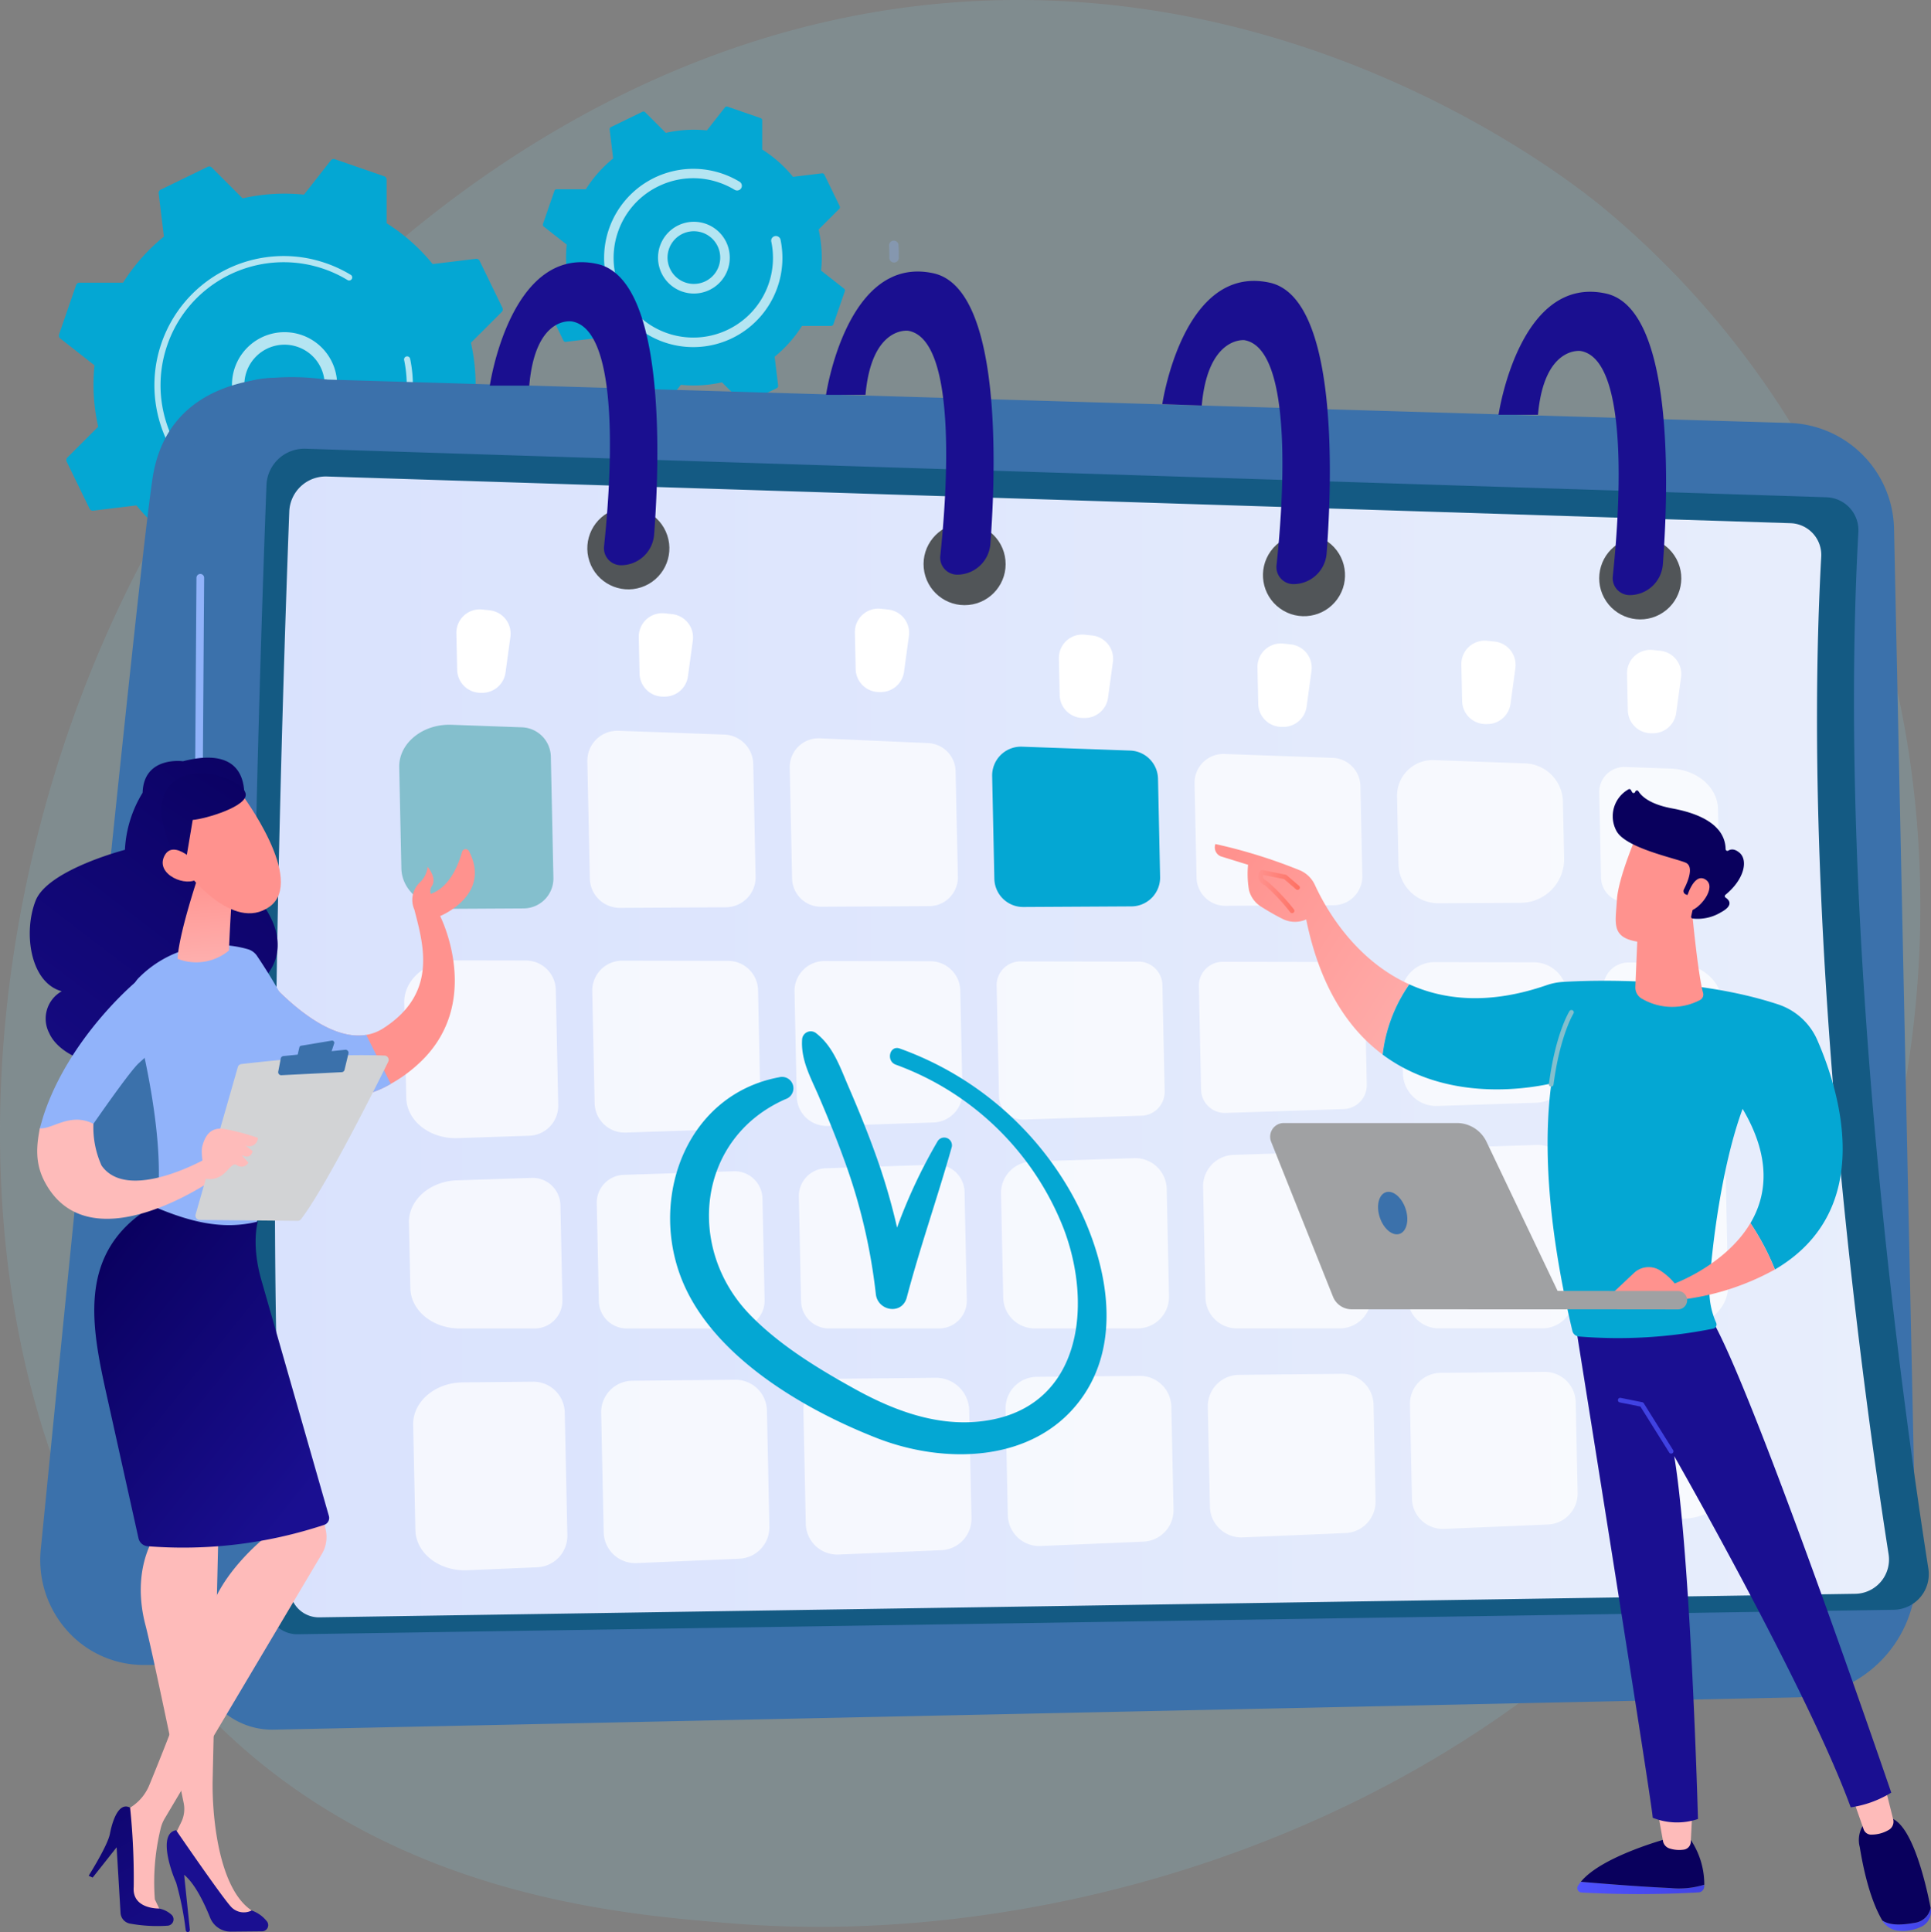 <svg xmlns="http://www.w3.org/2000/svg" xmlns:xlink="http://www.w3.org/1999/xlink" width="243.242" height="243.346" viewBox="0 0 243.242 243.346"><rect x="0" y="0" width="243.242" height="243.346" fill="#808080" stroke="none"/><defs><style>.a,.j{fill:#84bfcd;}.a{opacity:0.2;}.b{fill:#04a7d3;}.c,.i,.k{fill:#fff;}.c{opacity:0.7;}.d{opacity:0.3;}.e{fill:#91b3fa;}.f{fill:#3b71ab;}.g{fill:url(#a);}.h{fill:url(#b);}.i{opacity:0.72;}.l{fill:#515558;}.m{fill:url(#c);}.n{fill:url(#d);}.o{fill:url(#e);}.p{fill:url(#f);}.q{fill:url(#g);}.r{fill:url(#h);}.s{fill:url(#i);}.t{fill:url(#j);}.u{fill:url(#k);}.v{fill:url(#l);}.w{fill:url(#m);}.x{fill:url(#n);}.y{fill:url(#o);}.z{fill:url(#p);}.aa{fill:url(#q);}.ab{fill:url(#r);}.ac{fill:#d2d3d5;}.ad{fill:url(#s);}.ae{fill:url(#t);}.af{fill:url(#u);}.ag{fill:url(#v);}.ah{fill:url(#x);}.ai{fill:url(#y);}.aj{fill:url(#z);}.ak{fill:url(#aa);}.al{fill:url(#ab);}.am{fill:#ff928e;}.an{fill:url(#ac);}.ao{fill:url(#ad);}.ap{fill:url(#ae);}.aq{fill:url(#af);}.ar{fill:#a0a1a3;}</style><linearGradient id="a" x1="-1.014" y1="4.737" x2="-0.288" y2="3.222" gradientUnits="objectBoundingBox"><stop offset="0" stop-color="#004c79"/><stop offset="1" stop-color="#145a83"/></linearGradient><linearGradient id="b" y1="0.5" x2="1" y2="0.5" gradientUnits="objectBoundingBox"><stop offset="0" stop-color="#d9e2fd"/><stop offset="1" stop-color="#e8eefc"/></linearGradient><linearGradient id="c" x1="37.273" y1="-0.79" x2="35.129" y2="1.509" gradientUnits="objectBoundingBox"><stop offset="0" stop-color="#09005d"/><stop offset="1" stop-color="#1a0f90"/></linearGradient><linearGradient id="d" x1="33.259" y1="-0.79" x2="31.114" y2="1.509" xlink:href="#c"/><linearGradient id="e" x1="29.245" y1="-0.79" x2="27.1" y2="1.509" xlink:href="#c"/><linearGradient id="f" x1="25.231" y1="-0.791" x2="23.085" y2="1.509" xlink:href="#c"/><linearGradient id="g" x1="42.556" y1="0.049" x2="41.867" y2="0.806" gradientUnits="objectBoundingBox"><stop offset="0" stop-color="#febbba"/><stop offset="1" stop-color="#ff928e"/></linearGradient><linearGradient id="h" x1="0.988" y1="-0.182" x2="-0.134" y2="1.584" gradientUnits="objectBoundingBox"><stop offset="0" stop-color="#09005d"/><stop offset="1" stop-color="#1a0f91"/></linearGradient><linearGradient id="i" x1="0.536" y1="1.352" x2="0.481" y2="0.1" xlink:href="#g"/><linearGradient id="j" x1="-76.157" y1="22.333" x2="-74.963" y2="23.5" xlink:href="#g"/><linearGradient id="k" x1="1.139" y1="-0.805" x2="-2.161" y2="4.635" xlink:href="#h"/><linearGradient id="l" x1="-213.499" y1="80.906" x2="-210.129" y2="85.27" xlink:href="#g"/><linearGradient id="m" x1="71.239" y1="1.38" x2="72.64" y2="0.244" xlink:href="#g"/><linearGradient id="n" x1="-0.175" y1="-0.951" x2="0.875" y2="1.706" xlink:href="#h"/><linearGradient id="o" x1="1.036" y1="0.429" x2="3.672" y2="-0.046" xlink:href="#g"/><linearGradient id="p" x1="3.375" y1="-1.847" x2="1.815" y2="-0.568" xlink:href="#h"/><linearGradient id="q" x1="0.066" y1="0.105" x2="0.83" y2="0.93" xlink:href="#h"/><linearGradient id="r" x1="19.34" y1="0.5" x2="20.34" y2="0.5" xlink:href="#g"/><linearGradient id="s" x1="61.241" y1="0.5" x2="62.241" y2="0.5" xlink:href="#g"/><linearGradient id="t" y1="0.5" x2="1" y2="0.5" gradientUnits="objectBoundingBox"><stop offset="0" stop-color="#4f52ff"/><stop offset="1" stop-color="#4042e2"/></linearGradient><linearGradient id="u" x1="41.295" y1="0.5" x2="42.295" y2="0.5" xlink:href="#h"/><linearGradient id="v" x1="140.676" y1="0.5" x2="141.676" y2="0.5" xlink:href="#g"/><linearGradient id="x" x1="64.282" y1="0.5" x2="65.282" y2="0.5" xlink:href="#h"/><linearGradient id="y" x1="108.475" y1="0.5" x2="109.475" y2="0.5" xlink:href="#g"/><linearGradient id="z" x1="16.863" y1="-0.146" x2="15.707" y2="1.031" xlink:href="#h"/><linearGradient id="aa" x1="6.169" y1="-4.537" x2="2.62" y2="-1.384" xlink:href="#t"/><linearGradient id="ab" x1="1.593" y1="1.228" x2="0.037" y2="0.125" xlink:href="#g"/><linearGradient id="ac" x1="54.007" y1="0.35" x2="52.895" y2="1.106" xlink:href="#g"/><linearGradient id="ad" x1="38.559" y1="0.152" x2="39.309" y2="1.129" xlink:href="#h"/><linearGradient id="ae" x1="217.411" y1="-0.685" x2="212.861" y2="1.784" xlink:href="#g"/><linearGradient id="af" y1="0.5" x2="1" y2="0.5" gradientUnits="objectBoundingBox"><stop offset="0" stop-color="#ff928e"/><stop offset="1" stop-color="#fe7062"/></linearGradient></defs><g transform="translate(-2594.116 -2089.41)"><path class="a" d="M2825.873,2253.957c-24.505,57.278-89.192,81.881-139.874,77.686-13.839-1.146-41.682-3.45-63.422-24.009-41.751-39.482-35.321-122.011,4.647-170.6,5.147-6.257,40.773-48.18,96.291-47.619,40.647.411,69.176,23.372,72.645,26.232a111.87,111.87,0,0,1,22.759,25.823C2839.387,2173.479,2841.187,2218.164,2825.873,2253.957Z" transform="translate(0)"/><path class="b" d="M2699.058,2242.557a.451.451,0,0,0-.46-.25l-5.451.66a23.919,23.919,0,0,0-5.8-5.144l0-5.487a.452.452,0,0,0-.3-.427l-6.225-2.152a.451.451,0,0,0-.5.148l-3.385,4.318a23.913,23.913,0,0,0-7.735.467l-3.879-3.885a.452.452,0,0,0-.516-.087l-5.923,2.88a.451.451,0,0,0-.251.46l.66,5.451a23.909,23.909,0,0,0-5.144,5.8l-5.487,0a.452.452,0,0,0-.427.3l-2.151,6.225a.451.451,0,0,0,.148.5l4.318,3.385a23.912,23.912,0,0,0,.467,7.735l-3.885,3.88a.451.451,0,0,0-.087.517l2.88,5.923a.451.451,0,0,0,.46.251l5.45-.66a23.906,23.906,0,0,0,5.8,5.144l0,5.487a.451.451,0,0,0,.3.427l6.225,2.151a.45.45,0,0,0,.5-.148l3.385-4.318a23.931,23.931,0,0,0,7.735-.467l3.88,3.885a.451.451,0,0,0,.516.087l5.923-2.88a.451.451,0,0,0,.251-.46l-.66-5.45a23.915,23.915,0,0,0,5.143-5.8l5.487,0a.451.451,0,0,0,.427-.3l2.152-6.225a.451.451,0,0,0-.148-.5l-4.318-3.385a23.915,23.915,0,0,0-.467-7.735l3.885-3.88a.451.451,0,0,0,.087-.516Z" transform="translate(-44.532 -120.298)"/><path class="c" d="M2807.038,2382.744a6.623,6.623,0,1,1-.96-.154A6.63,6.63,0,0,1,2807.038,2382.744Zm-2.7,11.381a5.146,5.146,0,0,0,.743.119,5.059,5.059,0,1,0-.743-.119Z" transform="translate(-175.552 -251.32)"/><path class="c" d="M2750.315,2315.771a16.642,16.642,0,0,1,1.606.466h0c.167.058.334.118.5.181a16.421,16.421,0,0,1,2.354,1.121l.031.018.087.051.168.1a.386.386,0,0,1,.176.418.393.393,0,0,1-.046.112.386.386,0,0,1-.53.13,15.522,15.522,0,0,0-17.707,1.123,15.412,15.412,0,0,0-5,7.065,15.71,15.71,0,0,0-.445,1.532,15.507,15.507,0,1,0,30.279.356.386.386,0,1,1,.756-.159,16.23,16.23,0,0,1-.09,7.066,16.281,16.281,0,0,1-21.163,11.655,16.281,16.281,0,0,1-10.534-19.094,16.711,16.711,0,0,1,.467-1.609,16.282,16.282,0,0,1,19.1-10.533Z" transform="translate(-116.765 -193.684)"/><g class="d" transform="translate(2671.005 2119.72)"><path class="e" d="M3379.625,2301.814a.6.6,0,0,1,.458.548c.027.506.039,1.018.036,1.525a.6.6,0,1,1-1.192-.008c0-.482-.009-.971-.035-1.454a.595.595,0,0,1,.732-.612Z" transform="translate(-3343.786 -2301.798)"/><path class="e" d="M3168.562,2333.925a.6.6,0,0,1,.453.658,25.784,25.784,0,0,1-.472,2.58q-.063.268-.133.536a.617.617,0,0,1-.727.428.6.6,0,0,1-.428-.726q.066-.256.127-.512a24.782,24.782,0,0,0,.45-2.461.6.6,0,0,1,.669-.514Zm-1.55,5.993a.618.618,0,0,1,.082.026.6.6,0,0,1,.337.773,25.847,25.847,0,0,1-1.34,2.876.6.6,0,0,1-1.048-.57,24.605,24.605,0,0,0,1.279-2.743A.6.6,0,0,1,3167.013,2339.918Zm-2.957,5.439a.6.6,0,0,1,.347.927,25.72,25.72,0,0,1-2.007,2.46.6.6,0,0,1-.876-.81,24.522,24.522,0,0,0,1.914-2.345A.6.6,0,0,1,3164.056,2345.356Zm-4.2,4.545a.6.6,0,0,1,.247,1.036,25.88,25.88,0,0,1-2.548,1.894.6.6,0,0,1-.651-1,24.545,24.545,0,0,0,2.429-1.805A.594.594,0,0,1,3159.853,2349.9Zm-5.186,3.381a.6.6,0,0,1,.125,1.116,26.06,26.06,0,0,1-2.929,1.217.6.6,0,1,1-.389-1.127,24.88,24.88,0,0,0,2.795-1.161A.6.6,0,0,1,3154.667,2353.282Zm-5.848,2.019a.6.6,0,0,1-.013,1.163,25.635,25.635,0,0,1-3.137.466.6.6,0,0,1-.1-1.188,24.5,24.5,0,0,0,2.991-.444A.591.591,0,0,1,3148.819,2355.3Zm-6.163.528a.6.6,0,0,1-.161,1.176,25.87,25.87,0,0,1-3.157-.319.6.6,0,0,1,.192-1.177,24.5,24.5,0,0,0,3.011.3A.593.593,0,0,1,3142.657,2355.829Zm-9.026-2.053a.57.57,0,0,1,.1.033,24.7,24.7,0,0,0,2.47.912c.127.04.252.078.378.114a.6.6,0,0,1-.334,1.145c-.134-.04-.267-.079-.4-.122a25.876,25.876,0,0,1-2.586-.956.6.6,0,0,1,.373-1.127Z" transform="translate(-3132.898 -2329.326)"/></g><path class="b" d="M3108.75,2192.012a.3.3,0,0,0-.307-.168l-3.647.442a16.012,16.012,0,0,0-3.879-3.442l0-3.672a.3.3,0,0,0-.2-.285l-4.165-1.44a.3.3,0,0,0-.337.1l-2.265,2.89a15.979,15.979,0,0,0-5.176.312l-2.6-2.6a.3.3,0,0,0-.345-.058l-3.963,1.927a.3.3,0,0,0-.168.308l.442,3.647a16,16,0,0,0-3.442,3.878l-3.672,0a.3.3,0,0,0-.285.2l-1.44,4.165a.3.3,0,0,0,.1.336l2.89,2.265a15.986,15.986,0,0,0,.312,5.176l-2.6,2.6a.3.3,0,0,0-.058.346l1.927,3.963a.3.3,0,0,0,.308.168l3.647-.442a16,16,0,0,0,3.879,3.442l0,3.672a.3.3,0,0,0,.2.286l4.165,1.44a.3.3,0,0,0,.336-.1l2.265-2.89a16,16,0,0,0,5.176-.312l2.6,2.6a.3.3,0,0,0,.346.058l3.963-1.927a.3.3,0,0,0,.168-.308l-.442-3.647a15.993,15.993,0,0,0,3.442-3.879l3.672,0a.3.3,0,0,0,.285-.2l1.44-4.165a.3.3,0,0,0-.1-.336l-2.89-2.265a16.007,16.007,0,0,0-.312-5.176l2.6-2.6a.3.3,0,0,0,.058-.345Z" transform="translate(-410.789 -80.603)"/><path class="c" d="M3180.554,2285.263a4.519,4.519,0,1,1-.66-.106A4.581,4.581,0,0,1,3180.554,2285.263Zm-1.81,7.615a3.371,3.371,0,0,0,.481.077,3.317,3.317,0,0,0,.566-6.61h0a3.317,3.317,0,0,0-1.047,6.533Z" transform="translate(-497.986 -167.798)"/><path class="c" d="M3141.109,2238.677q.551.13,1.1.318a11.267,11.267,0,0,1,2.076.962l.088.053a.6.6,0,0,1,.272.646.607.607,0,0,1-.071.173.6.6,0,0,1-.819.2,10.067,10.067,0,0,0-1.935-.907h0l-.111-.038a9.941,9.941,0,0,0-4.9-.367,10.086,10.086,0,0,0-2.573.825l-.021.01-.062.03a9.973,9.973,0,0,0-5.1,5.748,10.32,10.32,0,0,0-.288.992,10.039,10.039,0,0,0,19.262,5.566,10.024,10.024,0,0,0,.34-5.336.587.587,0,0,1,0-.259.6.6,0,0,1,1.164.014,11.231,11.231,0,1,1-21.929-.257,11.377,11.377,0,0,1,.322-1.11A11.246,11.246,0,0,1,3141.109,2238.677Z" transform="translate(-457.094 -127.709)"/><path class="f" d="M2629.707,2569.929c3.476-35.058,12.173-122.133,14.072-134.861,2.387-16,21.988-12.466,21.988-12.466l4.2,161.875h-27.331a12.881,12.881,0,0,1-9.637-4.36A13.362,13.362,0,0,1,2629.707,2569.929Z" transform="translate(-30.456 -285.359)"/><path class="f" d="M2966.364,2589.185a15.457,15.457,0,0,0,15.125-15.781l-2.788-131.415a13.618,13.618,0,0,0-13.211-13.323l-190.733-5.659a10.042,10.042,0,0,0-10.34,10.068l.458,150.676a9.532,9.532,0,0,0,9.734,9.5Z" transform="translate(-145.999 -285.985)"/><g transform="translate(2625.804 2145.929)"><path class="g" d="M3023.015,2631.689a4.49,4.49,0,0,0,4.369-5.187c-2.814-17.894-11.65-79.446-8.816-130.551a4.152,4.152,0,0,0-4.01-4.387l-191.592-6.112a4.778,4.778,0,0,0-4.928,4.594c-.815,21.486-3.849,109.964.121,141.417a3.785,3.785,0,0,0,3.817,3.307Z" transform="translate(-2816.162 -2485.451)"/><path class="h" d="M3035.887,2650.669a4.32,4.32,0,0,0,4.2-4.991c-2.708-17.22-11.211-76.454-8.484-125.635a4,4,0,0,0-3.859-4.222l-184.377-5.882a4.6,4.6,0,0,0-4.742,4.421c-.784,20.677-3.7,105.824.116,136.092a3.643,3.643,0,0,0,3.673,3.182Z" transform="translate(-2833.875 -2506.443)"/></g><path class="i" d="M3312.108,2745.135l.282,13.279a3.631,3.631,0,0,1-3.609,3.708l-13.62.077a3.631,3.631,0,0,1-3.65-3.553l-.3-13.96a3.631,3.631,0,0,1,3.791-3.7l13.635.6A3.63,3.63,0,0,1,3312.108,2745.135Z" transform="translate(-597.615 -558.581)"/><path class="i" d="M3666.044,2773.873l-13.62.077a3.631,3.631,0,0,1-3.65-3.554l-.252-11.873a3.631,3.631,0,0,1,3.76-3.706l13.632.49a3.63,3.63,0,0,1,3.5,3.551l.24,11.307A3.631,3.631,0,0,1,3666.044,2773.873Z" transform="translate(-903.931 -570.445)"/><path class="i" d="M3664.118,3302.065l12.956-.126a3.962,3.962,0,0,1,4,3.878l.258,12.133a3.962,3.962,0,0,1-3.794,4.042l-12.947.548a3.962,3.962,0,0,1-4.128-3.875l-.267-12.555A3.963,3.963,0,0,1,3664.118,3302.065Z" transform="translate(-913.938 -1039.489)"/><path class="i" d="M3838.908,3316.17l-.251-11.863a3.894,3.894,0,0,1,3.855-3.977l13.092-.127a3.894,3.894,0,0,1,3.931,3.812l.243,11.436a3.9,3.9,0,0,1-3.729,3.973l-13.083.554A3.894,3.894,0,0,1,3838.908,3316.17Z" transform="translate(-1066.932 -1038.001)"/><path class="i" d="M3831.218,2952.6l-.207-9.738a4.191,4.191,0,0,1,4.2-4.28l12.5.023a4.191,4.191,0,0,1,4.182,4.1l.2,9.307a4.191,4.191,0,0,1-4.052,4.277l-12.493.408A4.19,4.19,0,0,1,3831.218,2952.6Z" transform="translate(-1060.378 -727.988)"/><path class="i" d="M3834.768,3119.225l-.316-14.9a3.894,3.894,0,0,1,3.766-3.975l12.786-.418a4.191,4.191,0,0,1,4.327,4.1l.319,15.022a3.894,3.894,0,0,1-3.893,3.977h-13.094A3.894,3.894,0,0,1,3834.768,3119.225Z" transform="translate(-1063.327 -866.314)"/><path class="b" d="M3487.425,2768.516l-13.62.077a3.63,3.63,0,0,1-3.65-3.554l-.275-12.933a3.631,3.631,0,0,1,3.76-3.705l13.632.49a3.631,3.631,0,0,1,3.5,3.552l.262,12.366A3.631,3.631,0,0,1,3487.425,2768.516Z" transform="translate(-750.784 -564.945)"/><path class="i" d="M3656.374,3124.122l-.3-13.931a3.962,3.962,0,0,1,3.831-4.044l12.95-.424a3.962,3.962,0,0,1,4.091,3.876l.3,14.353a3.963,3.963,0,0,1-3.961,4.046h-12.959A3.962,3.962,0,0,1,3656.374,3124.122Z" transform="translate(-910.409 -871.274)"/><path class="i" d="M3476.816,2937.922l14.873.027a3.006,3.006,0,0,1,3,2.941l.284,13.4a3,3,0,0,1-2.906,3.067l-14.863.487a3.005,3.005,0,0,1-3.1-2.94l-.295-13.909A3,3,0,0,1,3476.816,2937.922Z" transform="translate(-754.149 -727.421)"/><path class="i" d="M3316.289,2941.331l.271,12.758a3.776,3.776,0,0,1-3.652,3.855l-13.32.436a3.777,3.777,0,0,1-3.9-3.695l-.281-13.218a3.777,3.777,0,0,1,3.783-3.857l13.33.024A3.777,3.777,0,0,1,3316.289,2941.331Z" transform="translate(-601.209 -727.154)"/><path class="i" d="M3670.56,2956.8l-14.863.487a3,3,0,0,1-3.1-2.94l-.277-13.03a3,3,0,0,1,3.01-3.068l14.874.026a3.006,3.006,0,0,1,3,2.942l.266,12.516A3.005,3.005,0,0,1,3670.56,2956.8Z" transform="translate(-907.186 -727.698)"/><path class="i" d="M3481.526,3111.986l12.95-.424a3.962,3.962,0,0,1,4.091,3.876l.287,13.523a3.962,3.962,0,0,1-3.961,4.046l-12.958,0a3.962,3.962,0,0,1-3.961-3.878l-.278-13.1A3.963,3.963,0,0,1,3481.526,3111.986Z" transform="translate(-757.483 -876.279)"/><path class="i" d="M3302.638,3117.751l13.856-.453a3.508,3.508,0,0,1,3.622,3.432l.289,13.614a3.509,3.509,0,0,1-3.508,3.583h-13.866a3.509,3.509,0,0,1-3.508-3.434l-.279-13.162A3.509,3.509,0,0,1,3302.638,3117.751Z" transform="translate(-604.5 -881.196)"/><path class="i" d="M3842.852,2778.2l-10.338.058a5.034,5.034,0,0,1-5.061-4.927l-.181-8.529a4.485,4.485,0,0,1,4.645-4.577l11.5.413a4.927,4.927,0,0,1,4.749,4.82l.151,7.123A5.5,5.5,0,0,1,3842.852,2778.2Z" transform="translate(-1057.172 -575.079)"/><path class="i" d="M4017.172,3303.358a4.191,4.191,0,0,1,4.149-4.28l4.5-.043c3.423-.034,6.221,2.229,6.281,5.077l.175,8.245c.06,2.826-2.6,5.193-5.988,5.337l-4.835.2a3.894,3.894,0,0,1-4.058-3.808Z" transform="translate(-1219.971 -1037)"/><path class="i" d="M2965.062,3308.95l8.857-.086a3.966,3.966,0,0,1,4,3.881l.328,15.448a3.966,3.966,0,0,1-3.8,4.046l-8.816.373c-3.515.149-6.464-2.143-6.526-5.071l-.281-13.248C2958.768,3311.388,2961.573,3308.984,2965.062,3308.95Z" transform="translate(-312.664 -1045.426)"/><path class="i" d="M4021.786,3119.6h-4.4a4.191,4.191,0,0,1-4.19-4.1l-.321-15.142a4.19,4.19,0,0,1,4.053-4.277l4.424-.145c3.489-.115,6.393,2.169,6.454,5.074l.281,13.247C4028.154,3117.188,4025.3,3119.6,4021.786,3119.6Z" transform="translate(-1216.292 -862.884)"/><path class="i" d="M4018.409,2955.984l-5.534.181a3.169,3.169,0,0,1-3.272-3.1l-.232-10.937a3.169,3.169,0,0,1,3.174-3.237l5.588.01c3.389.006,6.135,2.257,6.195,5.078l.142,6.665C4024.531,2953.493,4021.83,2955.872,4018.409,2955.984Z" transform="translate(-1213.285 -728.252)"/><path class="j" d="M2953.094,2729.064l8.881.319a3.776,3.776,0,0,1,3.64,3.694l.324,15.259a3.777,3.777,0,0,1-3.755,3.857l-9.145.052c-3.411.019-6.191-2.239-6.251-5.078l-.271-12.763C2946.455,2731.386,2949.474,2728.934,2953.094,2729.064Z" transform="translate(-302.111 -548.366)"/><path class="i" d="M3485.649,3303.8l12.956-.125a3.962,3.962,0,0,1,4,3.878l.275,12.963a3.962,3.962,0,0,1-3.794,4.043l-12.947.548a3.962,3.962,0,0,1-4.129-3.875l-.284-13.386A3.963,3.963,0,0,1,3485.649,3303.8Z" transform="translate(-760.939 -1040.973)"/><path class="i" d="M2957.251,2937.02l9,.016a3.777,3.777,0,0,1,3.769,3.7l.308,14.516a3.777,3.777,0,0,1-3.652,3.855l-9.038.3c-3.488.114-6.393-2.169-6.454-5.074l-.253-11.962C2950.869,2939.43,2953.727,2937.014,2957.251,2937.02Z" transform="translate(-305.894 -726.648)"/><path class="i" d="M2961.107,3129.281l9.4-.308a3.509,3.509,0,0,1,3.623,3.432l.253,11.953a3.508,3.508,0,0,1-3.507,3.583h-9.44c-3.394,0-6.149-2.253-6.209-5.078l-.175-8.244C2954.987,3131.772,2957.687,3129.393,2961.107,3129.281Z" transform="translate(-309.422 -891.206)"/><path class="i" d="M3141.734,3126.568l.271,12.783a3.508,3.508,0,0,1-3.507,3.583h-13.866a3.508,3.508,0,0,1-3.508-3.435l-.262-12.331a3.508,3.508,0,0,1,3.393-3.581l13.856-.454A3.508,3.508,0,0,1,3141.734,3126.568Z" transform="translate(-451.574 -886.201)"/><path class="i" d="M3128.712,3307.259l12.949-.125a3.965,3.965,0,0,1,4,3.881l.31,14.618a3.965,3.965,0,0,1-3.8,4.046l-12.94.548a3.965,3.965,0,0,1-4.132-3.878l-.319-15.039A3.966,3.966,0,0,1,3128.712,3307.259Z" transform="translate(-454.938 -1043.942)"/><path class="i" d="M4014.543,2783.3l-5.419.031a3.17,3.17,0,0,1-3.187-3.1l-.227-10.7a3.169,3.169,0,0,1,3.282-3.235l5.74.206c3.286.118,5.881,2.335,5.939,5.073l.135,6.38C4020.869,2780.869,4018.046,2783.278,4014.543,2783.3Z" transform="translate(-1210.146 -580.285)"/><path class="i" d="M3307.183,3305.54l12.731-.124a4.186,4.186,0,0,1,4.226,4.1l.288,13.569a3.965,3.965,0,0,1-3.8,4.046l-12.94.548a3.966,3.966,0,0,1-4.132-3.878l-.3-14.209A3.966,3.966,0,0,1,3307.183,3305.54Z" transform="translate(-607.939 -1042.47)"/><path class="i" d="M3133.481,2738.547l.3,14.2a3.777,3.777,0,0,1-3.755,3.857l-13.328.075a3.777,3.777,0,0,1-3.8-3.7l-.313-14.753a3.777,3.777,0,0,1,3.912-3.855l13.339.479A3.777,3.777,0,0,1,3133.481,2738.547Z" transform="translate(-444.482 -552.919)"/><path class="i" d="M3137.776,2941.009l.289,13.637a3.777,3.777,0,0,1-3.653,3.855l-13.32.436a3.777,3.777,0,0,1-3.9-3.695l-.3-14.1a3.777,3.777,0,0,1,3.783-3.857l13.329.024A3.777,3.777,0,0,1,3137.776,2941.009Z" transform="translate(-448.172 -726.878)"/><path class="k" d="M4037.092,2666.392l-.614,4.5a2.953,2.953,0,0,1-2.864,2.554l-.213,0a2.953,2.953,0,0,1-3.016-2.89l-.1-4.6a2.953,2.953,0,0,1,3.276-3l.924.1A2.954,2.954,0,0,1,4037.092,2666.392Z" transform="translate(-1231.217 -491.68)"/><path class="k" d="M3890.844,2658.282l-.614,4.5a2.953,2.953,0,0,1-2.864,2.553l-.213,0a2.954,2.954,0,0,1-3.015-2.891l-.1-4.6a2.954,2.954,0,0,1,3.276-3l.924.1A2.954,2.954,0,0,1,3890.844,2658.282Z" transform="translate(-1105.839 -484.727)"/><path class="k" d="M3710.9,2660.759l-.614,4.5a2.953,2.953,0,0,1-2.864,2.554l-.212,0a2.954,2.954,0,0,1-3.016-2.89l-.1-4.6a2.954,2.954,0,0,1,3.276-3l.924.1A2.953,2.953,0,0,1,3710.9,2660.759Z" transform="translate(-951.579 -486.85)"/><path class="k" d="M3535.592,2652.907l-.614,4.5a2.954,2.954,0,0,1-2.864,2.554l-.213,0a2.953,2.953,0,0,1-3.016-2.89l-.1-4.6a2.953,2.953,0,0,1,3.276-3l.924.1A2.953,2.953,0,0,1,3535.592,2652.907Z" transform="translate(-801.286 -480.119)"/><path class="k" d="M3355.526,2630.01l-.614,4.5a2.953,2.953,0,0,1-2.864,2.554l-.212,0a2.954,2.954,0,0,1-3.016-2.89l-.1-4.6a2.954,2.954,0,0,1,3.276-3l.924.1A2.953,2.953,0,0,1,3355.526,2630.01Z" transform="translate(-646.917 -460.489)"/><path class="k" d="M3164.777,2634.057l-.614,4.5a2.954,2.954,0,0,1-2.864,2.553l-.212,0a2.954,2.954,0,0,1-3.016-2.891l-.1-4.6a2.954,2.954,0,0,1,3.276-3l.924.1A2.953,2.953,0,0,1,3164.777,2634.057Z" transform="translate(-483.389 -463.959)"/><path class="k" d="M3003.77,2630.685l-.614,4.5a2.954,2.954,0,0,1-2.864,2.554l-.213,0a2.954,2.954,0,0,1-3.016-2.891l-.1-4.6a2.953,2.953,0,0,1,3.276-3l.924.1A2.953,2.953,0,0,1,3003.77,2630.685Z" transform="translate(-345.36 -461.068)"/><g transform="translate(2678.529 2219.315)"><g transform="translate(0 0)"><path class="b" d="M3302.036,3000.759a1.091,1.091,0,0,1,1.819-.8c2.112,1.663,2.971,4.247,4.011,6.656,1.213,2.808,2.375,5.638,3.408,8.518A78.645,78.645,0,0,1,3314,3024.4a66.6,66.6,0,0,1,5.1-10.863.975.975,0,0,1,1.79.71c-1.787,6.35-3.984,12.572-5.667,18.954-.593,2.252-3.674,1.72-3.9-.444a72.3,72.3,0,0,0-4.08-17.148c-.964-2.654-2.039-5.267-3.153-7.861C3303.094,3005.45,3301.887,3003.31,3302.036,3000.759Z" transform="translate(-3285.412 -2999.688)"/><path class="b" d="M3199.344,3018.019a1.435,1.435,0,0,1,.821,2.749c-11.147,4.9-12.6,18.725-4.552,27.093,3.725,3.87,8.667,6.875,13.346,9.457,4.746,2.619,10.044,4.62,15.552,4.066,12.767-1.282,14.5-14.276,10.685-24.3a35.863,35.863,0,0,0-21.16-20.658c-1.244-.461-.762-2.485.513-2.028a40.494,40.494,0,0,1,21.481,17.989c4.381,7.691,7.009,18.539,1.274,26.259-5.934,7.989-17.2,8.132-25.682,4.8-9.334-3.663-20.956-10.459-24.672-20.322C3183.059,3032.79,3187.863,3020.167,3199.344,3018.019Z" transform="translate(-3185.621 -3012.238)"/></g></g><g transform="translate(2617.936 2161.7)"><path class="k" d="M2761.513,3025.921a.483.483,0,0,0,.483-.48l.588-84.843a.484.484,0,0,0-.48-.487h0a.484.484,0,0,0-.485.48l-.587,84.843a.484.484,0,0,0,.48.487Z" transform="translate(-2761.029 -2890.999)"/><path class="e" d="M2766.576,2626.564a.484.484,0,0,0,.484-.48l.205-29.632a.484.484,0,0,0-.48-.487h0a.484.484,0,0,0-.485.48l-.205,29.632a.483.483,0,0,0,.48.487Z" transform="translate(-2765.37 -2595.965)"/></g><circle class="l" cx="5.169" cy="5.169" r="5.169" transform="matrix(0.882, -0.472, 0.472, 0.882, 2793.736, 2160.133)"/><circle class="l" cx="5.169" cy="5.169" r="5.169" transform="translate(2751.161 2163.024) rotate(-54.217)"/><circle class="l" cx="5.169" cy="5.169" r="5.169" transform="translate(2709.97 2155.827) rotate(-5.655)"/><circle class="l" cx="5.169" cy="5.169" r="5.169" transform="translate(2666.729 2155.204) rotate(-18.435)"/><g transform="translate(2655.815 2122.431)"><path class="m" d="M3039.978,2321.019c8.7,1.9,7.879,24.785,7.178,34.076a4.187,4.187,0,0,1-4.178,3.873,2.149,2.149,0,0,1-2.131-2.379c.751-7.023,2.35-27.247-4.054-28.328,0,0-4.594-.813-5.366,8.085h-4.97S3029.041,2318.632,3039.978,2321.019Z" transform="translate(-3026.456 -2320.797)"/><path class="n" d="M3336.774,2329.265c8.7,1.9,7.878,24.792,7.178,34.084a4.191,4.191,0,0,1-4.178,3.877,2.146,2.146,0,0,1-2.132-2.376c.751-7.023,2.351-27.263-4.054-28.344,0,0-4.594-.635-5.367,8.07h-4.97S3325.837,2326.878,3336.774,2329.265Z" transform="translate(-3280.896 -2327.867)"/><path class="o" d="M3633.571,2337.549c8.7,1.9,7.878,24.8,7.178,34.09a4.194,4.194,0,0,1-4.179,3.88,2.144,2.144,0,0,1-2.131-2.374c.751-7.023,2.35-27.273-4.054-28.354,0,0-4.592-.517-5.365,8.232l-4.972-.173S3622.634,2335.163,3633.571,2337.549Z" transform="translate(-3535.337 -2334.969)"/><path class="p" d="M3930.367,2347.13c8.7,1.9,7.879,24.81,7.179,34.1a4.2,4.2,0,0,1-4.179,3.886,2.139,2.139,0,0,1-2.131-2.37c.751-7.023,2.35-27.3-4.054-28.378,0,0-4.594-.669-5.367,8.036h-4.969S3919.43,2344.744,3930.367,2347.13Z" transform="translate(-3789.778 -2343.182)"/></g><path class="q" d="M2817.484,2853.11l4.765,15.11a11.959,11.959,0,0,0,12.58.185,17.912,17.912,0,0,0,3.339-2.39c8.557-7.637,2.88-18.746,2.88-18.746s6.531-2.634,3.629-8.178a.474.474,0,0,0-.876.1c-.423,1.529-1.455,4.2-3.614,5.15-.111.044-.215.1-.312.141a1.121,1.121,0,0,1,.134-.994c.676-1.024-.542-2.427-.542-2.427a3.124,3.124,0,0,1-1.017,2.011,3.015,3.015,0,0,0-.646,3.384c1.173,4.542,2.924,10.546-3.9,14.939a5.671,5.671,0,0,1-2.167.839C2825.225,2863.322,2817.484,2853.11,2817.484,2853.11Z" transform="translate(-191.491 -642.478)"/><path class="e" d="M2817.484,2938.841l4.765,15.11a11.96,11.96,0,0,0,12.58.186l-3.088-6.175C2825.225,2949.053,2817.484,2938.841,2817.484,2938.841Z" transform="translate(-191.491 -728.209)"/><path class="r" d="M2647.1,2765.368s2.7-9.4-7.4-6.812c0,0-4.945-.689-5.086,3.967a15.112,15.112,0,0,0-2.228,7.191s-9.719,2.512-11.251,6.406c-1.569,3.986-.7,10.316,3.291,11.409a3.947,3.947,0,0,0-1.567,5.291c1.605,3.6,9.361,5.988,13.8,1.455,0,0,12.975,1.406,12.5-7.725,0,0,5.925-4.026-.572-11.428S2647.1,2765.368,2647.1,2765.368Z" transform="translate(-22.533 -573.267)"/><path class="e" d="M2724.35,2923.919a13.926,13.926,0,0,0-13.629,3.473,3.5,3.5,0,0,0-1.008,3.486c1.517,5.587,5.521,22.092,2.011,29.234,0,0,6.186,6.82,12.936,1.323,0,0,3.028-13.2,6.994-18.991,2.739-4-4.366-15.021-6.164-17.683A2.107,2.107,0,0,0,2724.35,2923.919Z" transform="translate(-98.996 -714.95)"/><path class="s" d="M2754.056,2849.42s-3.017,8.534-3.244,12.3a6.453,6.453,0,0,0,6.477-1.043s.329-8.524.806-10.05Z" transform="translate(-134.334 -651.549)"/><path class="t" d="M2760.335,2790.152s8.148,10.854,3.508,14.172-10.441-4.4-10.441-4.4-1.973-6-.107-8.095S2760.335,2790.152,2760.335,2790.152Z" transform="translate(-135.776 -600.711)"/><path class="u" d="M2743.053,2771.782s3.645.774,4.191,2.4-5.065,3.281-6.646,3.393l-1.119,6.647s-3.916-6.136-2.507-9.766S2743.053,2771.782,2743.053,2771.782Z" transform="translate(-122.207 -584.894)"/><path class="v" d="M2742.231,2841.2s-3.154-3.484-4.321-1.136,2.859,3.994,4.212,2.823Z" transform="translate(-123.094 -642.83)"/><path class="w" d="M2724.442,3384.246c-.023.6,1.029,5.352,1.6,7.887a4.175,4.175,0,0,1-.449,2.995l-19.827,33.37a4.535,4.535,0,0,0-.521,1.3,28.625,28.625,0,0,0-.724,8.9l1.026,2.13-4.436-1.007-.965-11.912,1.256-.766a5.975,5.975,0,0,0,2.414-2.825c1.792-4.355,6.245-15.44,7.392-20.843,1.3-6.14,8.123-11.127,8.123-11.127l-1.2-2.832Z" transform="translate(-90.9 -1110.051)"/><path class="x" d="M2672.365,3692.492s2.4-3.8,2.677-5.276,1.066-4.089,2.543-3.3a86.722,86.722,0,0,1,.456,9.988c-.24,2.806,3.172,2.716,3.172,2.716a3.186,3.186,0,0,1,1.629.821.8.8,0,0,1-.536,1.344,19.212,19.212,0,0,1-4.752-.269,1.454,1.454,0,0,1-1.173-1.341l-.491-8.265-3.022,3.815Z" transform="translate(-67.082 -1366.828)"/><path class="y" d="M2728.2,3416.665s-.7,29.849-.794,34.088.669,13.634,4.919,16.442l-1.849,1.369a24.7,24.7,0,0,1-4.569-5.745,34.97,34.97,0,0,0-3.3-5.022l.841-1.724a3.788,3.788,0,0,0,.307-2.43c-.917-4.445-3.981-19.229-4.817-22.413-.986-3.758-1.056-8.777,2.375-12.978S2728.2,3416.665,2728.2,3416.665Z" transform="translate(-106.504 -1137.154)"/><path class="z" d="M2743.943,3717.538a.261.261,0,0,1-.263-.224,38.5,38.5,0,0,0-1.212-6.018c-.552-1.183-2.355-6.163,0-6.585,0,0,5.856,8.556,6.98,9.709a2.2,2.2,0,0,0,2.543.4,4.231,4.231,0,0,1,1.921,1.379.776.776,0,0,1-.611,1.246l-3.945.038a2.776,2.776,0,0,1-2.6-1.749c-.694-1.734-1.887-4.278-3.277-5.406l.722,6.916A.263.263,0,0,1,2743.943,3717.538Z" transform="translate(-126.17 -1384.782)"/><path class="aa" d="M2697.935,3155.786s-.889,2.833.477,7.5l8.471,29.581a.916.916,0,0,1-.573,1.115,56.508,56.508,0,0,1-22.234,2.7,1.29,1.29,0,0,1-1.177-1.005c-.75-3.372-3.306-14.878-3.832-17.242-2.005-9.008-4.244-18.723,5.606-24.6C2689.213,3155.777,2693.448,3156.923,2697.935,3155.786Z" transform="translate(-71.338 -912.519)"/><path class="e" d="M2629.325,2970.4s-.065,0-.065,0c1.067-.838,6.735-.869,6.735-.869s4.115-5.959,5.51-7.438l.129-.129a1.4,1.4,0,0,1,.106-.1c.511-.473,1.052-.946,1.639-1.433a5.118,5.118,0,0,0,1.479-2.02c2.179-5.487.457-9.076-3.506-6.775,0,0-8.376,6.958-11.63,16.82-.038.122-.068.236-.107.351-.13.457-.259.891-.373,1.3-.008.03.025.074.017.1C2629.237,2970.273,2629.348,2970.333,2629.325,2970.4Z" transform="translate(-30.113 -738.571)"/><path class="ab" d="M2648.08,3082.63s-9.734,5.5-13.019.8a11.748,11.748,0,0,1-1.026-5.258c-2.918-1.473-5.114.692-6.751.572-.43,2.251-.638,4.443.685,6.864,5.753,10.525,21.4-.582,21.4-.582Z" transform="translate(-28.153 -847.218)"/><g transform="translate(2618.736 2220.476)"><path class="ac" d="M2766.654,3040.541l5.313-18.553a.541.541,0,0,1,.457-.39c.962-.112,3.752-.427,6.972-.7a79.12,79.12,0,0,1,11.075-.367.543.543,0,0,1,.444.781c-1.531,3.1-7.827,15.694-10.98,19.82a.545.545,0,0,1-.438.215l-12.326-.115A.543.543,0,0,1,2766.654,3040.541Z" transform="translate(-2766.633 -3018.645)"/><path class="f" d="M2857.123,3008.464l3.852-.642a.276.276,0,0,1,.308.359l-.381,1.155a.277.277,0,0,1-.226.188l-3.707.495a.276.276,0,0,1-.305-.337l.236-1.009A.276.276,0,0,1,2857.123,3008.464Z" transform="translate(-2843.809 -3007.819)"/><path class="f" d="M2839.678,3018.658l.317-1.653a.382.382,0,0,1,.337-.308l7.779-.79a.382.382,0,0,1,.41.469l-.494,2.06a.382.382,0,0,1-.353.292l-7.6.383A.382.382,0,0,1,2839.678,3018.658Z" transform="translate(-2829.248 -3014.752)"/><path class="ad" d="M2772.7,3091.843s-.74-3.043-.442-4.122.877-2.468,2.8-2.159a28.207,28.207,0,0,1,4.2,1.12,1.1,1.1,0,0,1-1.58.953l.908.7s-.13,1.126-1.367.525l.845.932a.985.985,0,0,1-1.442.332C2775.716,3089.533,2775.28,3092.209,2772.7,3091.843Z" transform="translate(-2771.393 -3074.429)"/></g><g transform="translate(2747.146 2188.798)"><path class="ae" d="M3986.819,3750.218c2.741.237,7.5.622,11.248.787a10.831,10.831,0,0,0,4.3-.421c0,.084,0,.164-.007.238a.775.775,0,0,1-.737.733,131.731,131.731,0,0,1-14.727.015.553.553,0,0,1-.45-.83A4.585,4.585,0,0,1,3986.819,3750.218Z" transform="translate(-3940.71 -3612.593)"/><path class="af" d="M4000.78,3717.759c-3.75-.165-8.506-.55-11.247-.787,2.695-3.306,11.247-5.534,11.247-5.534h2.416a10.131,10.131,0,0,1,1.884,5.9A10.834,10.834,0,0,1,4000.78,3717.759Z" transform="translate(-3943.424 -3579.347)"/><path class="ag" d="M4061.052,3683.8l-.226,4.473a1.021,1.021,0,0,1-.872.961,3.972,3.972,0,0,1-1.815-.15,1.208,1.208,0,0,1-.812-.929l-.781-4.355Z" transform="translate(-4000.873 -3555.657)"/><g transform="translate(81.167 129.525)"><path class="ae" d="M4259.742,3775.171a2.357,2.357,0,0,0,1.951-1.865l0,.023a2.127,2.127,0,0,1-1.042,2.276,5.421,5.421,0,0,1-2.882.583,2.664,2.664,0,0,1-2.161-1.288l-.007-.011C4256.5,3775.461,4257.76,3775.529,4259.742,3775.171Z" transform="translate(-4252.695 -3761.911)"/><path class="ah" d="M4236.641,3693.458h1.992c3.034-.08,4.94,8.192,5.564,11.395a2.359,2.359,0,0,1-1.952,1.865c-1.982.357-3.239.29-4.134-.283-1.64-2.788-2.452-6.871-2.843-9.255A3.455,3.455,0,0,1,4236.641,3693.458Z" transform="translate(-4235.198 -3693.458)"/></g><path class="ai" d="M4231.984,3664.368l1.106,4.4a1.193,1.193,0,0,1-.621,1.353,4.238,4.238,0,0,1-2.291.555,1,1,0,0,1-.814-.665l-1.624-4.629Z" transform="translate(-4147.637 -3538.994)"/><path class="aj" d="M3984.8,3250.827s9.885,61.792,9.722,62.132a8.224,8.224,0,0,0,5.707.158s-.894-33.032-2.989-45.7c0,0,16.871,29.524,22.229,44.235a13.389,13.389,0,0,0,5.107-1.855s-18.165-53.143-23.011-60.221Z" transform="translate(-3939.37 -3183.4)"/><path class="ak" d="M4028.934,3330.1a.287.287,0,0,0,.154-.044.292.292,0,0,0,.093-.4l-3.694-5.9a.294.294,0,0,0-.19-.132l-2.719-.547a.292.292,0,1,0-.115.573l2.6.522,3.628,5.794A.292.292,0,0,0,4028.934,3330.1Z" transform="translate(-3971.454 -3246.399)"/><path class="al" d="M3666.509,2834.333a66.272,66.272,0,0,1,10.728,3.345,3.7,3.7,0,0,1,1.814,1.824c1.214,2.658,4.844,9.323,11.884,12.5a19.4,19.4,0,0,0-3.357,8.85c-4.229-3.147-7.879-8.4-9.632-17.023a3.44,3.44,0,0,1-3-.083c-.879-.427-1.9-1.033-2.657-1.51a3.483,3.483,0,0,1-1.545-2.075,12.03,12.03,0,0,1-.119-3.213l-3.429-1.062A1.22,1.22,0,0,1,3666.509,2834.333Z" transform="translate(-3666.438 -2827.413)"/><path class="b" d="M3814.566,2964.285a19.388,19.388,0,0,1,3.358-8.85c4.374,1.976,10.063,2.608,17.308.1a7.688,7.688,0,0,1,2.071-.408c3.857-.226,16.566-.639,27.083,2.835a8.174,8.174,0,0,1,4.93,4.488c2.845,6.529,7.451,21.4-5.336,28.9a31.709,31.709,0,0,0-3.085-5.84c2.059-3.473,2.669-8.217-.985-14.394-2.664,7.194-3.915,17.692-4.175,22.337a9.986,9.986,0,0,0,.782,4.469l.065.154a.528.528,0,0,1-.371.722,60.652,60.652,0,0,1-16.921.993.924.924,0,0,1-.823-.7c-3.5-14.749-3.508-24.809-2.651-31.169C3832.54,2968.649,3822.528,2970.21,3814.566,2964.285Z" transform="translate(-3793.427 -2930.842)"/><path class="j" d="M3961.6,2990.458a.293.293,0,0,0,.289-.254c.822-6.21,2.5-8.92,2.512-8.946a.292.292,0,0,0-.493-.313c-.072.113-1.757,2.826-2.6,9.183a.292.292,0,0,0,.251.328Z" transform="translate(-3919.227 -2952.987)"/><path class="am" d="M4044.783,2895.789s.728,7.7,1.369,9.977a.778.778,0,0,1-.367.889,7.538,7.538,0,0,1-7.268-.114,1.62,1.62,0,0,1-.9-1.524l.314-7.44Z" transform="translate(-3984.646 -2880.099)"/><g transform="translate(50.112)"><path class="an" d="M4022.917,2826.768s-2.329,5.35-2.485,8.158-.762,4.631,2.485,5.2a6.9,6.9,0,0,0,7.464-3.849s2.322-4.31,1.8-6.075S4022.917,2826.768,4022.917,2826.768Z" transform="translate(-4019.899 -2820.927)"/><path class="ao" d="M4026.958,2799.178l-.185-.081a.446.446,0,0,1-.218-.612c.458-.885,1.351-2.912.2-3.385-1.486-.609-7.373-1.81-8.643-3.9a3.887,3.887,0,0,1,1.487-5.336.223.223,0,0,1,.292.1l.136.256a.22.22,0,0,0,.407-.042.22.22,0,0,1,.4-.057c.391.625,1.444,1.638,4.263,2.158,4.006.739,6.654,2.36,6.72,5.128a.221.221,0,0,0,.341.182c.3-.18.769-.265,1.4.267,1.1.925.65,3.325-1.762,5.3a.219.219,0,0,0,.01.354c.438.285,1.089.962-.6,1.865a5.685,5.685,0,0,1-3.553.774.22.22,0,0,1-.179-.265l.536-2.433a.221.221,0,0,0-.215-.268Z" transform="translate(-4017.585 -2785.844)"/><path class="ap" d="M4082.553,2867.083s.888-3.417,2.421-2.459-.8,3.83-2.028,3.957Z" transform="translate(-4073.282 -2853.236)"/></g><path class="aq" d="M3709.012,2862.68a.288.288,0,0,0,.184-.065.291.291,0,0,0,.043-.411,24.529,24.529,0,0,0-3.354-3.534c-.314-.177-.5-.36-.541-.529a.433.433,0,0,1,.039-.274l2.63.527,1.49,1.279a.292.292,0,1,0,.38-.443l-1.548-1.329a.29.29,0,0,0-.133-.064l-2.912-.584a.29.29,0,0,0-.3.124,1.112,1.112,0,0,0-.216.9,1.5,1.5,0,0,0,.822.9,24.313,24.313,0,0,1,3.187,3.394A.29.29,0,0,0,3709.012,2862.68Z" transform="translate(-3699.283 -2847.055)"/><path class="am" d="M4021.5,3178.455l-10.295.127,3.6-3.391a2.69,2.69,0,0,1,3.3-.309,7.79,7.79,0,0,1,1.83,1.631s6.422-2.347,9.535-7.6a31.712,31.712,0,0,1,3.085,5.84A32.121,32.121,0,0,1,4021.5,3178.455Z" transform="translate(-3962.005 -3114.247)"/><g transform="translate(6.963 42.059)"><path class="ar" d="M3911.208,3231h-.06l-26.133-.028a1.157,1.157,0,1,1,0-2.315l26.133.029a1.157,1.157,0,0,1,.057,2.313Z" transform="translate(-3859.783 -3207.524)"/><path class="ar" d="M3716.97,3080.564h21.764a4.151,4.151,0,0,1,3.751,2.354l10.061,21.108H3725.5a2.521,2.521,0,0,1-2.345-1.577l-7.8-19.533A1.722,1.722,0,0,1,3716.97,3080.564Z" transform="translate(-3715.23 -3080.564)"/><ellipse class="f" cx="1.713" cy="2.76" rx="1.713" ry="2.76" transform="translate(12.949 9.257) rotate(-18.242)"/></g></g></g></svg>